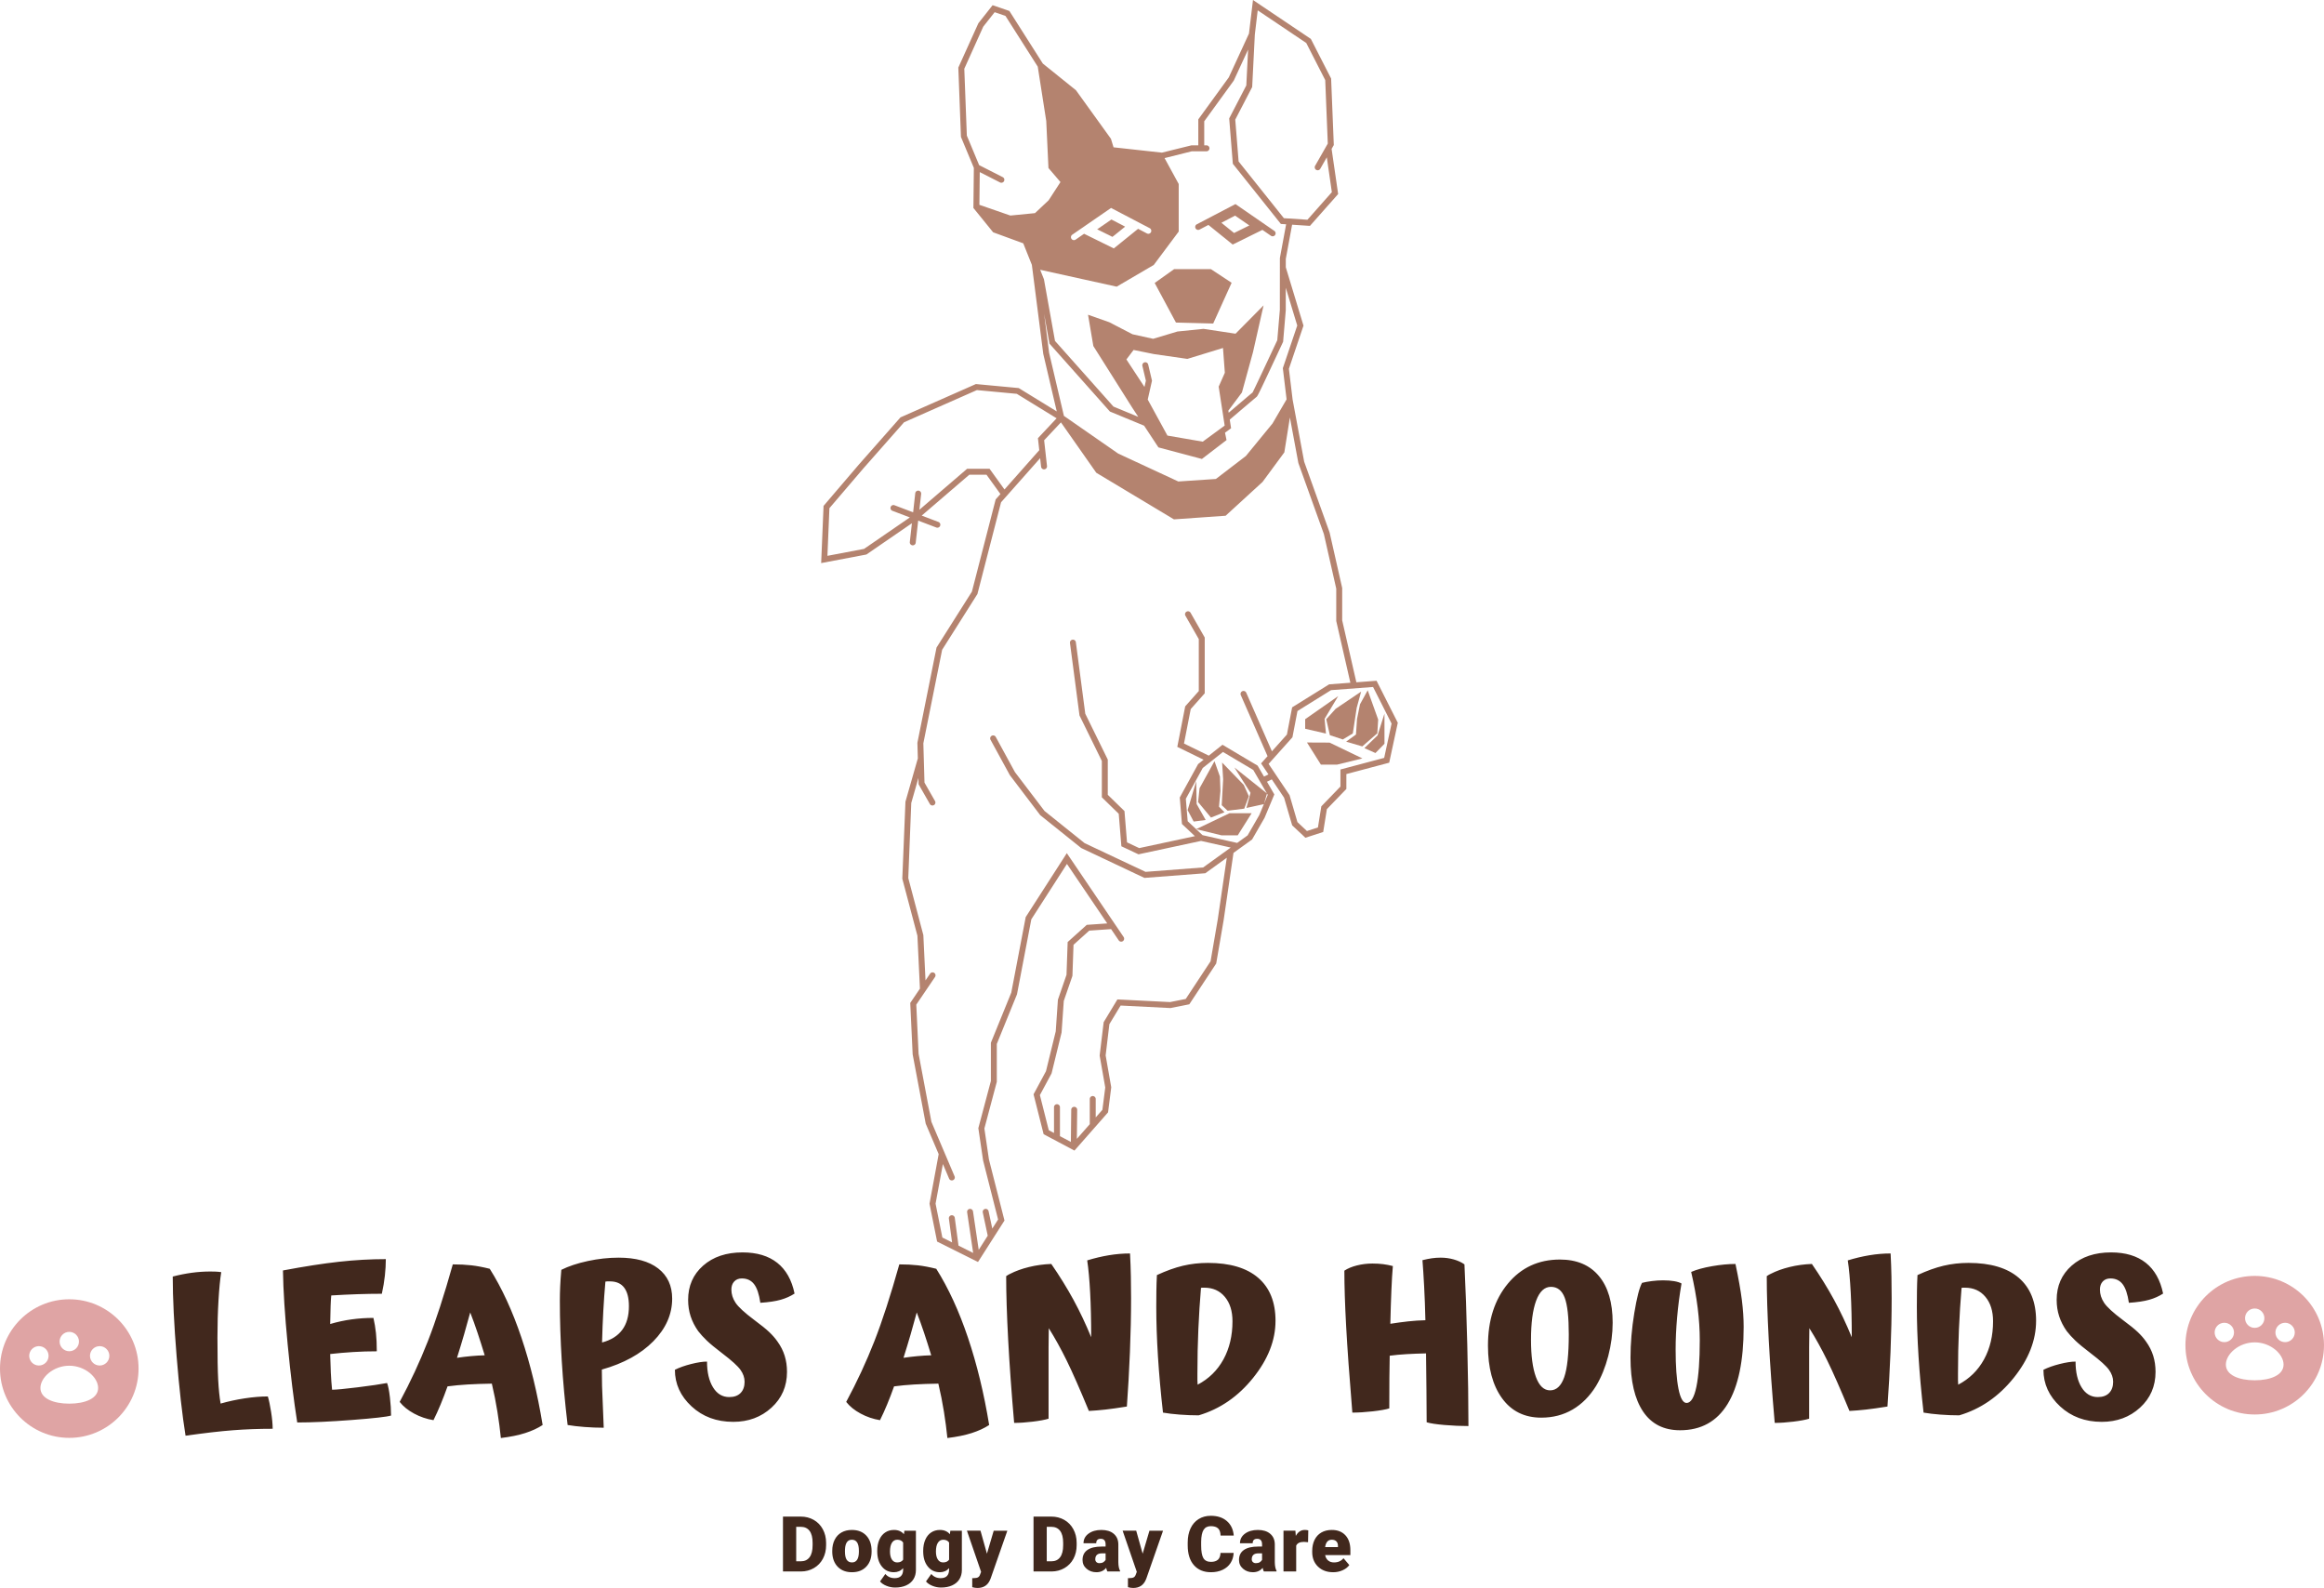 <?xml version="1.0" encoding="UTF-8"?>
<svg data-bbox="347.236 218.636 596.528 407.537" preserveAspectRatio="none" xmlns:xlink="http://www.w3.org/1999/xlink" xmlns="http://www.w3.org/2000/svg" height="3415.885" width="5000" viewBox="347.236 218.637 596.528 407.534" data-type="color">
    <g>
        <svg viewBox="2.148 -28.848 293.994 37.383" preserveAspectRatio="none" y="607.655" x="548.211" height="18.516" width="145.645">
            <path d="M11.5 0H2.15v-28.44h9.16q3.77 0 6.78 1.71 3 1.71 4.69 4.83 1.69 3.11 1.71 6.98v1.31q0 3.9-1.65 7-1.65 3.09-4.65 4.84Q15.2-.02 11.5 0zm-.19-23.14H9v17.87h2.39q2.95 0 4.53-2.1t1.58-6.24v-1.23q0-4.12-1.58-6.21t-4.61-2.09zM27.69-9.65l-.01-1.11q0-3.17 1.23-5.64 1.23-2.47 3.53-3.8 2.31-1.32 5.41-1.32 4.75 0 7.48 2.94 2.74 2.94 2.74 7.99v.24q0 4.94-2.75 7.84-2.74 2.9-7.43 2.9-4.51 0-7.25-2.7-2.73-2.71-2.95-7.34zm6.59-1.89-.02 1.19q0 2.93.91 4.3.92 1.36 2.72 1.36 3.52 0 3.59-5.41v-.66q0-5.69-3.63-5.69-3.3 0-3.57 4.91zm16.71 1.05v-.23q0-3.21 1.06-5.67 1.05-2.46 3.03-3.8 1.97-1.33 4.59-1.33 3.3 0 5.15 2.22l.24-1.83h5.97V-.8q0 2.79-1.3 4.85-1.29 2.06-3.76 3.17-2.46 1.1-5.7 1.1-2.32 0-4.5-.88t-3.33-2.28l2.75-3.87q1.84 2.17 4.85 2.17 4.37 0 4.37-4.5v-.66Q62.52.39 59.63.39q-3.87 0-6.25-2.96-2.39-2.96-2.39-7.92zm6.61.18q0 2.6.97 4.11.98 1.51 2.74 1.51 2.13 0 3.1-1.42V-15q-.95-1.45-3.06-1.45-1.76 0-2.76 1.58-.99 1.57-.99 4.56zm17.2-.18v-.23q0-3.21 1.06-5.67 1.05-2.46 3.02-3.8 1.98-1.33 4.59-1.33 3.3 0 5.16 2.22l.23-1.83h5.98V-.8q0 2.79-1.3 4.85-1.3 2.06-3.76 3.17-2.46 1.1-5.7 1.1-2.32 0-4.5-.88t-3.33-2.28L79 1.29q1.84 2.17 4.85 2.17 4.37 0 4.37-4.5v-.66Q86.33.39 83.44.39q-3.87 0-6.25-2.96-2.39-2.96-2.39-7.92zm6.6.18q0 2.6.98 4.11.98 1.51 2.73 1.51 2.13 0 3.11-1.42V-15q-.96-1.45-3.07-1.45-1.75 0-2.75 1.58-1 1.57-1 4.56zm23.09-10.82 3.34 11.91 3.51-11.91h7.06l-8.62 24.67-.37.89q-1.84 4.11-6.48 4.11-1.29 0-2.72-.4v-4.7h.86q1.39 0 2.12-.4.73-.4 1.08-1.44l.53-1.4-7.34-21.33h7.03zM141.32 0h-9.35v-28.44h9.16q3.77 0 6.78 1.71 3 1.71 4.69 4.83 1.69 3.11 1.71 6.98v1.31q0 3.9-1.65 7-1.65 3.09-4.65 4.84-3 1.75-6.69 1.77zm-.19-23.14h-2.31v17.87h2.39q2.95 0 4.53-2.1t1.58-6.24v-1.23q0-4.12-1.58-6.21t-4.61-2.09zM176.81 0h-6.58q-.35-.64-.63-1.89-1.81 2.28-5.07 2.28-2.99 0-5.08-1.81-2.09-1.8-2.09-4.54 0-3.43 2.54-5.19 2.54-1.76 7.38-1.76h2.03v-1.11q0-2.91-2.52-2.91-2.34 0-2.34 2.3h-6.58q0-3.07 2.6-4.98 2.61-1.91 6.65-1.91 4.05 0 6.39 1.97t2.4 5.41v9.35q.04 2.91.9 4.46V0zm-10.7-4.3q1.23 0 2.04-.52.81-.53 1.16-1.2v-3.37h-1.91q-3.44 0-3.44 3.08 0 .9.6 1.46.61.55 1.55.55zm19.06-16.83 3.34 11.91 3.52-11.91h7.05l-8.62 24.67-.37.89q-1.83 4.11-6.48 4.11-1.29 0-2.72-.4v-4.7h.86q1.39 0 2.12-.4.73-.4 1.08-1.44l.53-1.4-7.34-21.33h7.03zm43.67 11.5h6.82q-.14 2.97-1.61 5.25-1.46 2.27-4.11 3.52Q227.3.39 223.9.39q-5.61 0-8.83-3.65-3.22-3.65-3.22-10.31v-1.41q0-4.18 1.45-7.31 1.46-3.14 4.19-4.85 2.74-1.71 6.33-1.71 5.18 0 8.32 2.73 3.15 2.72 3.57 7.51h-6.83q-.08-2.6-1.31-3.73-1.23-1.14-3.75-1.14-2.56 0-3.75 1.92-1.19 1.91-1.25 6.11v2.01q0 4.55 1.14 6.51 1.15 1.95 3.94 1.95 2.36 0 3.61-1.11 1.25-1.12 1.33-3.54zM257.88 0h-6.58q-.35-.64-.62-1.89Q248.86.39 245.6.39q-2.99 0-5.08-1.81-2.09-1.8-2.09-4.54 0-3.43 2.54-5.19 2.54-1.76 7.38-1.76h2.03v-1.11q0-2.91-2.52-2.91-2.34 0-2.34 2.3h-6.58q0-3.07 2.6-4.98 2.61-1.91 6.65-1.91 4.05 0 6.39 1.97 2.35 1.97 2.4 5.41v9.35q.04 2.91.9 4.46V0zm-10.7-4.3q1.23 0 2.04-.52.81-.53 1.16-1.2v-3.37h-1.91q-3.44 0-3.44 3.08 0 .9.61 1.46.6.55 1.54.55zm27.15-16.99-.12 6.11-2.17-.15q-3.1 0-3.98 1.95V0h-6.58v-21.13h6.17l.21 2.71q1.66-3.1 4.63-3.1 1.06 0 1.84.23zM287.24.39q-4.87 0-7.88-2.9-3-2.9-3-7.55v-.55q0-3.24 1.2-5.72 1.2-2.48 3.5-3.84 2.31-1.35 5.47-1.35 4.46 0 7.03 2.76 2.58 2.76 2.58 7.71v2.55h-13.08q.35 1.78 1.54 2.8 1.19 1.01 3.09 1.01 3.12 0 4.88-2.19l3.01 3.56q-1.23 1.7-3.49 2.7-2.26 1.01-4.85 1.01zm-.75-16.84q-2.89 0-3.43 3.83h6.64v-.51q.04-1.58-.8-2.45-.84-.87-2.41-.87z" fill="#41281d" data-color="1"/>
        </svg>
        <svg viewBox="211.316 82.184 217.363 475.633" preserveAspectRatio="none" y="218.637" x="558.013" height="323.882" width="148.013">
            <path fill="#b4836f" d="m394.447 362.023 5.254 8.344h6.065l9.572-2.344-12.381-5.962-8.51-.038z" data-color="2"/>
            <path fill="#b4836f" d="m401.08 353.111 5.137-8.578-12.453 8.707v3.604l7.834 1.81-.518-5.543z" data-color="2"/>
            <path fill="#b4836f" d="m401.707 353.252 1.377 6.014 4.873 1.617 3.766-2.283 1.461-9.627 1.679-6.135-9.617 6.488-3.539 3.926z" data-color="2"/>
            <path fill="#b4836f" d="m413.313 353.141-.395 5.867-3.711 2.699 6.092 1.789 5.662-4.945.32-5.172-3.951-11.029-2.906 5.283-1.111 5.508z" data-color="2"/>
            <path fill="#b4836f" d="m421.057 359.342-4.975 4.795 4.17 1.855 3.404-3.486v-11.381l-2.599 8.217z" data-color="2"/>
            <path d="m352.693 394.682 9.529 2.332 6.107.012 5.254-8.344h-8.346l-12.544 6z" fill="#b4836f" data-color="2"/>
            <path fill="#b4836f" d="m370.615 378.008-8.156-8.428.387 6.307-.541 9.763 2.224 2.079 6.268-.774 1.744-4.668-1.926-4.279z" data-color="2"/>
            <path fill="#b4836f" d="m361.824 380.307-.195-5.455-2.045-5.793-5.627 10.191-.553 5.219 4.844 5.84 5.102-2.006-2.075-2.092.549-5.904z" data-color="2"/>
            <path fill="#b4836f" d="m352.691 376.598-3.234 10.912 2.273 4.308 4.528-.591-3.408-6.012-.159-8.617z" data-color="2"/>
            <path fill="#b4836f" d="M358.219 183.613h-13.844l-7.34 5.217 8.02 14.923 14.035.365 6.947-15.356-7.818-5.149z" data-color="2"/>
            <path d="m382.107 169.18-14.627-10.083-10.584 5.539c-.002 0-.002.001-.002.003l-3.979 2.079a1.123 1.123 0 0 0-.475 1.512c.289.548.967.761 1.514.472l3.338-1.745 9.152 7.39 11.205-5.521 3.188 2.198a1.12 1.12 0 1 0 1.27-1.844zm-15.148.818-4.771-3.854 5.152-2.699 5.383 3.71-5.764 2.843z" fill="#b4836f" data-color="2"/>
            <path d="m420.67 338.75-7.611.576-5.344-23.352v-12.182l-4.738-20.913-9.59-26.684-4.361-23.423-1.398-11.593 5.5-16.271-6.672-21.987.004-3.181 2.377-12.872 6.725.446 10.627-12.001-2.467-17.007.83-1.459-1.01-25.059-7.642-14.942-21.813-14.663-1.512 12.657-7.607 16.505-11.492 15.821v9.798h-2.596l-11.123 2.746-18.229-2.007-.98-3.208-13.1-18.179-.088-.125-12.484-10.048-12.615-19.83-6.32-2.171-5.365 6.796-7.557 16.718.988 26.126 4.863 11.67-.164 15.115 7.434 9.163 11.352 4.157 3.246 8.111 4.295 33.546 5.092 21.696-14.338-8.803-16.143-1.514-28.428 12.562-15.656 17.743-13.342 15.619-.9 21.552 17.051-3.23 17.154-11.787-.789 7.09a1.122 1.122 0 0 0 1.115 1.244c.563 0 1.047-.422 1.111-.995l.928-8.325 6.832 2.6a1.126 1.126 0 0 0 1.445-.649 1.12 1.12 0 0 0-.648-1.447l-6.299-2.396 17.941-15.402h6.486l5.246 7.28-1.795 2.026-8.955 34.754-13.338 21.077-7.213 35.898.172 6.006a.948.948 0 0 0-.123.277l-4.551 15.92-1.186 29.018 5.697 21.488.953 19.941-3.654 5.391.91 19.377 4.891 25.98.021.119 4.893 11.504-3.451 18.689 2.857 14.262 15.418 7.707 9.982-15.633-5.855-23.012-1.719-11.67 4.684-17.6v-14.27l7.566-18.602.041-.102 5.4-28.262 13.426-20.879 15.189 22.424-7.711.537-7.205 6.482-.436 12.336-3.24 9.404-.816 11.908-3.682 15.033-4.686 8.705 3.801 15.035 11.617 6.172 12.668-14.404 1.201-9.445-2.109-12.021 1.41-11.779 4.24-7.016 18.801.949 7.09-1.42 10.133-15.367 2.805-16.338 3.711-25.355 7.012-5.059 4.695-8.148 3.691-8.83-2.777-4.779 1.816-.893 4.631 6.904 3.051 10.418 4.988 4.678 6.709-2.17 1.387-8.615 7.346-7.602v-5.613l16.146-4.287 3.24-15.051-8.008-15.829zm-46.883-223.766.996-19.745 1.09-9.154 18.295 12.296 7.156 13.989.963 23.925-4.775 8.381a1.125 1.125 0 0 0 .42 1.529 1.118 1.118 0 0 0 1.528-.42l2.457-4.313 1.902 13.132-9.205 10.4-8.877-.588-17.063-21.373-1.266-15.775 6.379-12.284zm-67.824 55.656 14.629-10.083 10.586 5.541.004.001 3.975 2.081a1.12 1.12 0 1 1-1.037 1.986l-3.336-1.748-9.152 7.391-11.207-5.521-3.189 2.198a1.117 1.117 0 0 1-1.557-.285 1.12 1.12 0 0 1 .284-1.561zm-23.326-7.221-11.676-4.039.135-12.332 7.648 3.893a1.123 1.123 0 0 0 1.506-.491 1.12 1.12 0 0 0-.49-1.505l-8.891-4.525-4.637-11.126-.957-25.199 7.146-15.876 4.295-5.441 4.074 1.401 12.172 19.126 3.203 20.5.828 17.704 4.531 5.287-4.461 6.87-5.146 4.844-9.28.909zm11.24 20.444 28.824 6.36 13.992-8.187 9.4-12.588v-17.919l-5.33-9.76 10.256-2.565h5.547a1.12 1.12 0 1 0 0-2.241h-.85v-9.069l11.127-15.322 5.412-11.703-.682 13.513-6.447 12.423 1.367 17.1 18.109 22.681 1.982.131-2.352 12.717-.004 3.489a1.462 1.462 0 0 0 0 .324l-.012 15.739-.967 11.424c-3.441 7.361-8.557 18.254-9.309 19.699-.658.529-2.631 2.19-9.006 7.624l-.121-.787 5.107-6.837 4.178-15.212 3.984-17.622-10.57 10.676-12.068-1.827-9.828 1-9.15 2.751-7.785-1.714-8.75-4.535-8.016-2.828 1.998 11.793 14.762 23.386 2.178 3.307-9.357-3.87-22.033-24.747-4.168-23.242-1.418-3.562zm68.654 52.948v.003l.883 5.771-1.742 1.279c-.008.001-.01.004-.014.008l-6.516 4.771-13.301-2.294-7.426-13.577 1.605-7.113-1.434-6.081a1.113 1.113 0 0 0-1.346-.833 1.121 1.121 0 0 0-.836 1.347l1.316 5.576-.531 2.355-6.811-10.368 2.711-3.576 7.654 1.553 12.607 1.817 13.438-4.113.695 9.335-2.32 5.238 1.368 8.902zM297.248 215.2l-1.885-14.717 2.008 11.203 22.795 25.604 12.885 5.328 5.395 8.182 16.396 4.361 9.279-7.12-.578-2.774 2.293-1.677-.5-3.258.016-.008c3.844-3.278 9.709-8.265 10.115-8.573v-.001c.447-.382 1.381-2.34 9.896-20.571l.086-.18 1.002-11.871v-8.496l4.324 14.239-5.432 16.072 1.414 11.754-5.303 9.092-10.051 12.263-11.301 8.653-14.16.946-22.674-10.523-20.447-14.199-5.573-23.729zm-22.457 43.661h-8.461l-17.988 15.449.668-5.967a1.12 1.12 0 0 0-2.228-.248l-.797 7.178-7.021-2.668a1.116 1.116 0 0 0-1.443.648 1.118 1.118 0 0 0 .65 1.444l6.574 2.5-17.258 11.857-13.809 2.616.746-17.958 12.828-15.016 15.32-17.363 27.445-12.127 15.041 1.41 15.01 9.22-7.043 7.495.502 4.528-13.111 14.802-5.625-7.8zm101.684 130.504-4.418 7.67-3.932 2.838-13.057-2.932-5.592-5.25-.699-8.455 6.375-11.604 7.625-6.045 11.416 6.781 5.125 8.82-12.232-9.754 6.07 9.561-1.543 5.693 6.576-1.43-1.714 4.107zm2.892-8.088.281.48-1.42 3.406 1.139-3.886zm-1.129-6.406-2.404-4.131-13.238-7.865-5.17 4.098-9.34-4.561 2.537-12.988 5.277-5.936v-21.027l-5.346-9.353a1.12 1.12 0 0 0-1.945 1.109l5.051 8.839v19.58l-5.117 5.76-2.984 15.273 9.92 4.846-2.074 1.645-6.916 12.588.826 9.988 4.885 4.584-20.998 4.502-4.592-2.16-.959-11.793-6.293-6.133v-13.27l-8.482-17.285-3.549-26.943a1.12 1.12 0 1 0-2.221.293l3.594 27.307 8.418 17.148v13.693l6.371 6.209.992 12.248 6.451 3.035 23.588-5.057 11.178 2.508-10.379 7.49-21.732 1.666-22.955-10.818-15.127-12.129-11.135-14.633-7.236-13.262a1.118 1.118 0 0 0-1.521-.447c-.543.295-.74.977-.447 1.521l7.283 13.334 11.439 15.061 15.447 12.385 23.834 11.268 22.635-1.736.316-.023 8.096-5.844-3.393 23.178-2.721 15.85-9.359 14.193-5.904 1.18-19.857-.998-5.178 8.574-1.512 12.584 2.111 12.018-1.074 8.424-2.52 2.867v-6.934a1.119 1.119 0 0 0-2.24 0v9.48l-4.873 5.539.131-10.945a1.122 1.122 0 0 0-1.109-1.133h-.016c-.609 0-1.109.494-1.117 1.107l-.143 12.131-4.115-2.189v-10.904a1.12 1.12 0 0 0-2.24 0v9.713l-1.977-1.049-3.344-13.227 4.408-8.188 3.77-15.406.83-11.9 3.256-9.436.414-11.723 5.928-5.33 8.236-.574 2.873 4.238a1.12 1.12 0 0 0 1.555.301 1.122 1.122 0 0 0 .301-1.557l-3.266-4.818c-.006-.006-.01-.014-.016-.021l-18.139-26.775-15.496 24.095-5.441 28.471-7.688 18.902v14.414l-4.725 17.762 1.793 12.186 5.652 22.24-2.188 3.426-1.395-6.537a1.115 1.115 0 0 0-1.33-.863 1.119 1.119 0 0 0-.861 1.326l1.867 8.762-3.398 5.33-2.15-14.486a1.11 1.11 0 0 0-1.27-.943 1.114 1.114 0 0 0-.943 1.27l2.27 15.322-5.523-2.762-1.406-10.465a1.116 1.116 0 0 0-1.258-.963 1.122 1.122 0 0 0-.963 1.258l1.201 8.957-3.66-1.832-2.559-12.766 2.76-14.934 2.338 5.498a1.12 1.12 0 0 0 1.467.592c.572-.24.838-.898.596-1.469L252.879 505l-4.834-25.629-.871-18.555 7.057-10.41a1.118 1.118 0 1 0-1.852-1.258l-1.73 2.549-.813-17.074-5.68-21.512 1.125-28.287 2.695-9.426.064 2.369 4.25 7.436a1.127 1.127 0 0 0 1.53.416c.537-.307.725-.988.416-1.527l-3.971-6.949-.428-14.814 7.08-35.244 13.305-21.022 8.91-34.572 2.018-2.278.004-.003 12.707-14.346.359 3.217a1.118 1.118 0 0 0 1.234.99 1.123 1.123 0 0 0 .992-1.237l-1.082-9.718 6.336-6.742 13.322 18.99 29.273 17.563 19.48-1.365 13.932-12.757 8.197-11.128 2.098-13.154 3.193 17.175 9.611 26.746 4.666 20.602v12.183l5.324 23.271-8.002.604-13.951 8.67-1.969 10.258-5.65 6.311-9.674-22.076a1.12 1.12 0 0 0-1.475-.578c-.568.25-.824.908-.58 1.477l10.086 23.01-2.439 2.725 2.779 4.146-1.683.824zm45.303-7.051-16.486 4.375v6.432l-7.207 7.459-1.275 7.953-4.152 1.344-3.578-3.357-2.973-10.162-7.896-11.77 8.984-10.035 1.902-9.902 12.656-7.865 15.834-1.193 6.975 13.789-2.784 12.932z" fill="#b4836f" data-color="2"/>
            <path fill="#b4836f" d="m325.889 167.604-5.157-2.696-5.382 3.709 5.763 2.841 4.776-3.854z" data-color="2"/>
        </svg>
        <svg viewBox="2.48 -30.68 379.24 35.36" preserveAspectRatio="none" y="540.057" x="391.576" height="47.635" width="510.888">
            <path d="M20.6-3.24q.32 1.04.62 2.94t.3 3.22q-3.96 0-7.58.28T4.92 4.24q-.96-5.96-1.7-15.1t-.74-15.22q1.84-.48 3.62-.72t3.54-.24q.52 0 1.02.02t1.06.1q-.32 2-.52 5.34t-.2 7.1q0 5.44.14 8.08.14 2.64.46 4.52 2.24-.64 4.62-1t4.38-.36zM44.08.4q-1.16.36-7.42.84t-10.46.48q-1-6.36-1.82-14.84-.82-8.48-.9-14.12 6.16-1.16 10.7-1.66 4.54-.5 8.9-.5 0 1.48-.18 3.14-.18 1.66-.58 3.46-2.24 0-4.64.08-2.4.08-5 .24-.08.88-.12 2.02-.04 1.14-.08 3.42 2.04-.6 4.08-.88t4.16-.28q.32 1.4.48 2.88.16 1.48.16 3.48-2.28 0-4.52.14-2.24.14-4.36.38.04 1.8.12 3.52.08 1.72.24 3.28 1.16 0 4.88-.46 3.72-.46 5.6-.82.32.84.54 2.74.22 1.9.22 3.46zm28.88 1.8q-1.4.92-3.34 1.54T65 4.68q-.24-2.4-.66-5.02-.42-2.62-1.06-5.34-2.56.04-4.6.16-2.04.12-3.84.36-.64 1.8-1.32 3.44t-1.36 3Q50.2.96 48.46.02q-1.74-.94-2.74-2.22 3.08-5.72 5.36-11.54 2.28-5.82 4.76-14.66 1.96 0 3.54.18t3.5.66q3.48 5.52 6.04 13.12T72.96 2.2zm-13.8-21.44q-.52 1.96-1.16 4.16-.64 2.2-1.36 4.48 1.36-.2 2.66-.32t2.62-.16q-.68-2.24-1.36-4.28t-1.4-3.88zM84.24-8.36q0 1.44.04 3.1.04 1.66.32 7.98-1.8 0-3.64-.14t-3.24-.38q-.76-6.36-1.12-12.26-.36-5.9-.36-11.46 0-1.24.06-2.64.06-1.4.22-3.2 2.08-1.04 5.06-1.68 2.98-.64 5.86-.64 4.88 0 7.54 2.06t2.66 5.74q0 4.48-3.58 8.12-3.58 3.64-9.82 5.4zm5.16-12.08q0-2.32-.9-3.52-.9-1.2-2.7-1.2h-.54q-.18 0-.34.04-.24 2.68-.4 5.56-.16 2.88-.24 6.04 2.56-.68 3.84-2.4 1.28-1.72 1.28-4.52zm28.32 6.76q.92 1.28 1.36 2.7.44 1.42.44 3.06 0 4.12-2.96 6.82t-7.28 2.7q-4.76 0-7.94-2.94-3.18-2.94-3.18-6.98 1.28-.64 3.1-1.1 1.82-.46 3.02-.46 0 3.04 1.14 4.9 1.14 1.86 3.1 1.86 1.4 0 2.16-.78.76-.78.76-2.14 0-1.16-.78-2.26-.78-1.1-3.46-3.14-2-1.52-2.96-2.44-.96-.92-1.64-1.8-.96-1.36-1.44-2.82-.48-1.46-.48-3.14 0-4 2.86-6.52 2.86-2.52 7.5-2.52 4.12 0 6.62 1.98t3.3 5.86q-1.16.76-2.64 1.18-1.48.42-3.88.58-.36-2.48-1.2-3.56t-2.32-1.08q-.92 0-1.46.58-.54.58-.54 1.54 0 1.32.8 2.52t3.52 3.24q2 1.48 2.92 2.36.92.88 1.56 1.8zM158.04 2.2q-1.4.92-3.34 1.54t-4.62.94q-.24-2.4-.66-5.02-.42-2.62-1.06-5.34-2.56.04-4.6.16-2.04.12-3.84.36-.64 1.8-1.32 3.44t-1.36 3q-1.96-.32-3.7-1.26-1.74-.94-2.74-2.22 3.08-5.72 5.36-11.54 2.28-5.82 4.76-14.66 1.96 0 3.54.18t3.5.66q3.48 5.52 6.04 13.12t4.04 16.64zm-13.8-21.44q-.52 1.96-1.16 4.16-.64 2.2-1.36 4.48 1.36-.2 2.66-.32t2.62-.16q-.68-2.24-1.36-4.28t-1.4-3.88zm25.12 12.48V1q-1.04.32-3 .56-1.96.24-3.56.24-.76-8.72-1.14-15.86-.38-7.14-.38-12.1.28-.2.44-.28l.32-.16q1.56-.8 3.6-1.3t4.24-.58q2.4 3.48 4.22 6.82 1.82 3.34 3.38 7.14 0-4.8-.2-8.54-.2-3.74-.56-6.1 2.08-.64 4.12-.98 2.04-.34 4.04-.34.12 2.28.16 4.4.04 2.12.04 4.12 0 4.92-.22 10.3-.22 5.38-.58 10.34-2.48.4-4.1.58-1.62.18-3.14.26-2.56-6.2-4.22-9.58-1.66-3.38-3.42-6.18-.04 1.64-.04 3.62v5.86zm43.24-10.88q0 5.56-4.28 10.88-4.28 5.32-10.36 7.12-1.76 0-3.6-.14t-3.2-.38q-.64-5.64-.96-10.7-.32-5.06-.32-9.46 0-1.48.02-3t.1-3.04q2.68-1.24 4.96-1.78t4.76-.54q6.28 0 9.58 2.84t3.3 8.2zm-14.2-6.28q-.32 3.8-.5 7.86-.18 4.06-.18 8.42v1.34q0 .46.04.82 3.2-1.68 4.92-4.82 1.72-3.14 1.72-7.26 0-2.92-1.46-4.66-1.46-1.74-3.9-1.74h-.4q-.12 0-.24.04zm50.2-4.48q.32 6.56.54 15.36.22 8.8.22 15.44-2.2 0-4.56-.2-2.36-.2-3.4-.52 0-2.6-.04-6.08l-.08-7.04q-1.96.04-3.68.14-1.72.1-3.24.3-.04 2-.06 4.22-.02 2.22-.02 5.82-1.04.32-3.18.56-2.14.24-3.86.24-.84-10.2-1.18-16.44-.34-6.24-.34-10.6.96-.64 2.4-1t2.96-.36q1.12 0 2.04.12.92.12 1.84.36-.16 1.8-.28 4.64-.12 2.84-.2 6.36 1.76-.28 3.4-.46t3.28-.22q-.08-3.48-.24-6.46-.16-2.98-.32-4.98.96-.24 1.78-.36.82-.12 1.7-.12 1.28 0 2.48.34t2.04.94zm18.2-.92q4.8 0 7.42 3.14t2.62 8.9q0 3.12-.84 6.34-.84 3.22-2.32 5.7-1.84 2.96-4.48 4.5Q266.56.8 263.24.8q-4.8 0-7.48-3.7-2.68-3.7-2.68-10.02 0-7.24 3.8-11.82t9.92-4.58zM264.92-4.4q1.8 0 2.68-2.48.88-2.48.88-8.2 0-4.92-.78-6.98-.78-2.06-2.62-2.06t-2.82 2.64q-.98 2.64-.98 7.44 0 4.56.94 7.1t2.7 2.54zm35.32-24.08q.88 4.16 1.22 6.88.34 2.72.34 5.12 0 9.68-3.06 14.68t-9.06 5q-4.64 0-7.04-3.56-2.4-3.56-2.4-10.24 0-4.12.72-8.52.72-4.4 1.48-5.76.76-.2 1.86-.34t2.14-.14q1.24 0 2.14.16.9.16 1.38.44-.56 3.24-.84 6.46-.28 3.22-.28 6.1 0 4.8.54 7.5t1.54 2.7q1.24 0 1.88-3.1.64-3.1.64-8.9 0-2.88-.4-6.12t-1.24-6.84q1.56-.68 4-1.1 2.44-.42 4.44-.42zm14.04 21.72V1q-1.04.32-3 .56-1.96.24-3.56.24-.76-8.72-1.14-15.86-.38-7.14-.38-12.1.28-.2.44-.28l.32-.16q1.56-.8 3.6-1.3t4.24-.58q2.4 3.48 4.22 6.82 1.82 3.34 3.38 7.14 0-4.8-.2-8.54-.2-3.74-.56-6.1 2.08-.64 4.12-.98 2.04-.34 4.04-.34.12 2.28.16 4.4.04 2.12.04 4.12 0 4.92-.22 10.3-.22 5.38-.58 10.34-2.48.4-4.1.58-1.62.18-3.14.26-2.56-6.2-4.22-9.58-1.66-3.38-3.42-6.18-.04 1.64-.04 3.62v5.86zm43.24-10.88q0 5.56-4.28 10.88-4.28 5.32-10.36 7.12-1.76 0-3.6-.14t-3.2-.38q-.64-5.64-.96-10.7-.32-5.06-.32-9.46 0-1.48.02-3t.1-3.04q2.68-1.24 4.96-1.78t4.76-.54q6.28 0 9.58 2.84t3.3 8.2zm-14.2-6.28q-.32 3.8-.5 7.86-.18 4.06-.18 8.42v1.34q0 .46.04.82 3.2-1.68 4.92-4.82 1.72-3.14 1.72-7.26 0-2.92-1.46-4.66-1.46-1.74-3.9-1.74h-.4q-.12 0-.24.04zm35.16 10.24q.92 1.28 1.36 2.7.44 1.42.44 3.06 0 4.12-2.96 6.82t-7.28 2.7q-4.76 0-7.94-2.94-3.18-2.94-3.18-6.98 1.28-.64 3.1-1.1 1.82-.46 3.02-.46 0 3.04 1.14 4.9 1.14 1.86 3.1 1.86 1.4 0 2.16-.78.76-.78.76-2.14 0-1.16-.78-2.26-.78-1.1-3.46-3.14-2-1.52-2.96-2.44-.96-.92-1.64-1.8-.96-1.36-1.44-2.82-.48-1.46-.48-3.14 0-4 2.86-6.52 2.86-2.52 7.5-2.52 4.12 0 6.62 1.98t3.3 5.86q-1.16.76-2.64 1.18-1.48.42-3.88.58-.36-2.48-1.2-3.56t-2.32-1.08q-.92 0-1.46.58-.54.58-.54 1.54 0 1.32.8 2.52t3.52 3.24q2 1.48 2.92 2.36.92.88 1.56 1.8z" fill="#41281d" data-color="1"/>
        </svg>
        <svg viewBox="20 20 160 160" preserveAspectRatio="none" y="552.088" x="347.236" height="35.567" width="35.567">
            <path d="M100 20c-44.183 0-80 35.817-80 80s35.817 80 80 80 80-35.817 80-80-35.817-80-80-80zm0 37.621c6.175 0 11.181 5.006 11.181 11.181S106.175 79.984 100 79.984c-6.175 0-11.181-5.006-11.181-11.181S93.825 57.621 100 57.621zM53.729 85.292c0-6.175 5.006-11.181 11.181-11.181s11.181 5.006 11.181 11.181-5.006 11.181-11.181 11.181-11.181-5.006-11.181-11.181zM100 140.503c-18.399 0-33.314-6.042-33.314-18.135 0-12.094 14.915-25.661 33.314-25.661 18.398 0 33.313 13.566 33.313 25.661 0 12.094-14.915 18.135-33.313 18.135zm35.089-44.03c-6.175 0-11.181-5.006-11.181-11.181s5.006-11.181 11.181-11.181c6.175 0 11.181 5.006 11.181 11.181s-5.005 11.181-11.181 11.181z" fill="#dfa4a4" data-color="3"/>
        </svg>
        <svg viewBox="20 20 160 160" preserveAspectRatio="none" y="546.09" x="908.197" height="35.567" width="35.567">
            <path d="M100 20c-44.183 0-80 35.817-80 80s35.817 80 80 80 80-35.817 80-80-35.817-80-80-80zm0 37.621c6.175 0 11.181 5.006 11.181 11.181S106.175 79.984 100 79.984c-6.175 0-11.181-5.006-11.181-11.181S93.825 57.621 100 57.621zM53.729 85.292c0-6.175 5.006-11.181 11.181-11.181s11.181 5.006 11.181 11.181-5.006 11.181-11.181 11.181-11.181-5.006-11.181-11.181zM100 140.503c-18.399 0-33.314-6.042-33.314-18.135 0-12.094 14.915-25.661 33.314-25.661 18.398 0 33.313 13.566 33.313 25.661 0 12.094-14.915 18.135-33.313 18.135zm35.089-44.03c-6.175 0-11.181-5.006-11.181-11.181s5.006-11.181 11.181-11.181c6.175 0 11.181 5.006 11.181 11.181s-5.005 11.181-11.181 11.181z" fill="#dfa4a4" data-color="3"/>
        </svg>
    </g>
</svg>
